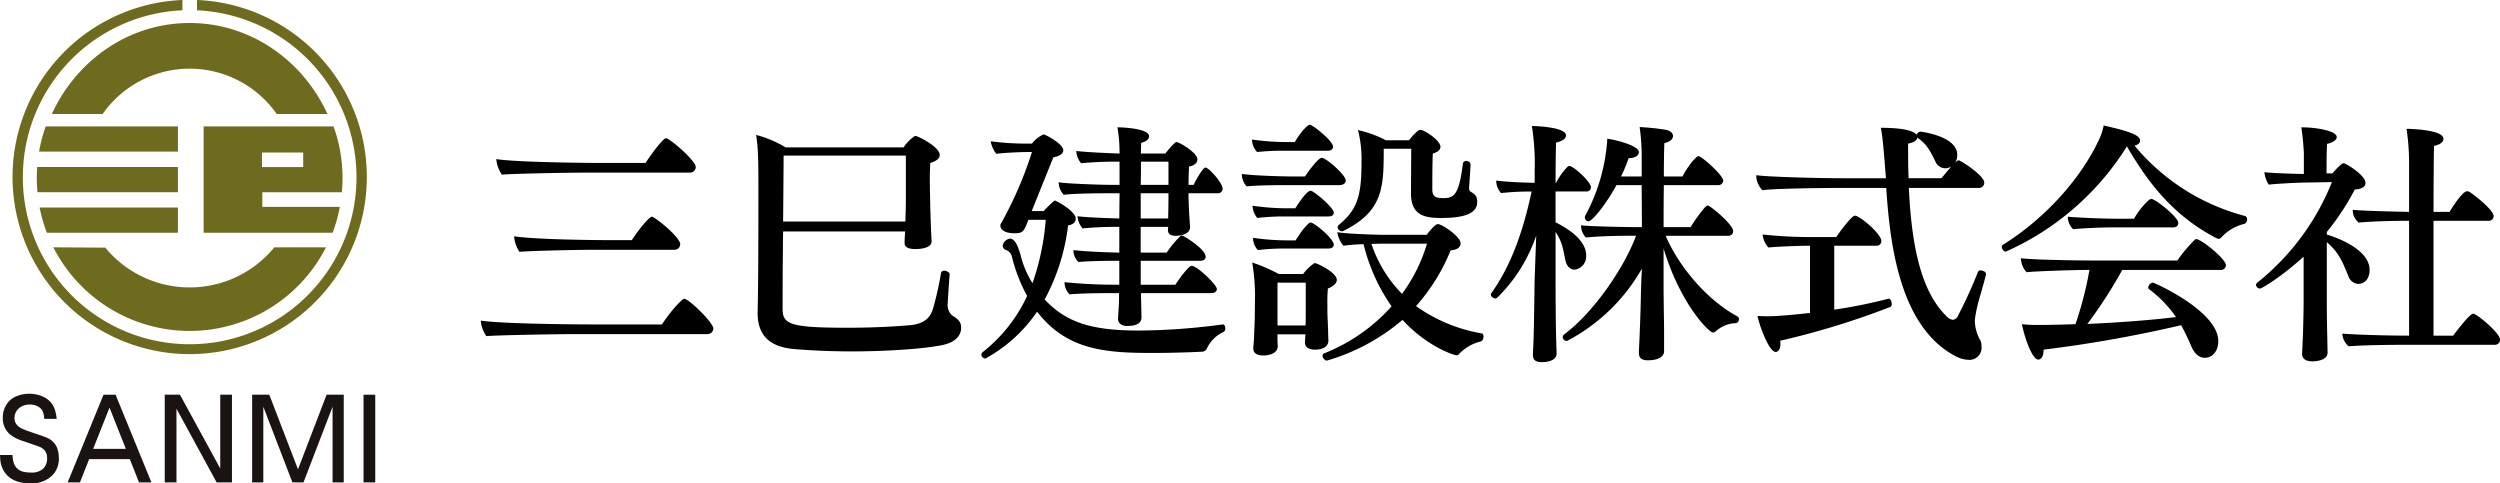 <svg xmlns="http://www.w3.org/2000/svg" width="500" height="96.664" viewBox="0 0 500 96.664"><defs><style>.a{fill:#1a1311;}.b{fill:#6e6b1f;}</style></defs><g transform="translate(15998.369 18801.734)"><g transform="translate(-15998.369 -18801.734)"><rect class="a" width="2.344" height="17.537" transform="translate(72.707 78.94)"/><path class="b" d="M75.357,42.287c0-.242,0-.481-.012-.723a33.4,33.4,0,0,0-31.889-32.6V6.9a35.428,35.428,0,1,1-2.916,0V8.961a33.391,33.391,0,0,0-31.9,32.6c-.008.242-.012.481-.012.723,0,.286,0,.576.012.858a33.361,33.361,0,0,0,66.705,0C75.353,42.863,75.357,42.573,75.357,42.287Z" transform="translate(-4.06 -6.903)"/><path class="a" d="M145.524,205.633V223.17h-2.236V208.036l-5.815,15.134h-2.22l-5.815-15.134V223.17H127.2V205.633h3.428l5.744,14.924,5.724-14.924Z" transform="translate(-76.773 -126.694)"/><path class="b" d="M130.558,80.873c0,.953-.044,1.907-.131,2.84H114.518v2.916h15.507a30.924,30.924,0,0,1-1.45,5.18h-25.8V70.537h25.227l.759,0A30.523,30.523,0,0,1,130.558,80.873Zm-7.865-2.2V75.764H114.45v2.912Z" transform="translate(-62.053 -45.258)"/><path class="b" d="M81.476,36.69H71.327a21.252,21.252,0,0,0-34.82,0H26.35c4.937-10.765,15.424-18.2,27.563-18.2S76.539,25.925,81.476,36.69Z" transform="translate(-15.983 -13.889)"/><path class="b" d="M71.3,131.433H81.636a30.585,30.585,0,0,1-54.526,0l10.383.06a21.88,21.88,0,0,0,33.811-.06Z" transform="translate(-16.441 -81.967)"/><path class="a" d="M96.642,205.633V223.17H93.575l-8.028-14.737V223.17H83.2V205.633h3.043L94.3,220.394V205.633Z" transform="translate(-50.251 -126.694)"/><path class="b" d="M47.862,111.4v5.041H22.413l-.767,0A30.551,30.551,0,0,1,20.2,111.4H47.862Z" transform="translate(-12.275 -69.893)"/><path class="b" d="M47,90.973v5.041H18.9q-.131-1.394-.131-2.82c0-.747.028-1.486.079-2.22H47Z" transform="translate(-11.413 -57.579)"/><path class="b" d="M47.694,70.543v5.041H19.92a30.055,30.055,0,0,1,1.335-5.041H47.694Z" transform="translate(-12.107 -45.264)"/><path class="a" d="M43.9,205.633l7.17,17.537H48.592l-1.843-4.651H38.622l-1.847,4.651H34.32l7.174-17.537Zm2.058,10.836-3.269-8.25-3.273,8.25Z" transform="translate(-20.787 -126.693)"/><path class="a" d="M12.02,218.057a4.681,4.681,0,0,1-1.239,3.36,5.838,5.838,0,0,1-4.5,1.656q-3.48,0-5.045-2.129a5.209,5.209,0,0,1-.91-2.431c-.032-.262-.056-.632-.071-1.1h2.5a6,6,0,0,0,.282,1.692A2.619,2.619,0,0,0,5.1,220.8a6.663,6.663,0,0,0,1.327.119,3.441,3.441,0,0,0,2.379-.7,2.78,2.78,0,0,0,.862-2.193,2.327,2.327,0,0,0-.489-1.541,2.718,2.718,0,0,0-.981-.7c-.187-.075-.572-.215-1.164-.417l-2.169-.751a7.692,7.692,0,0,1-2.729-1.422A4.246,4.246,0,0,1,.81,209.922a4.678,4.678,0,0,1,.675-2.495,4.138,4.138,0,0,1,1.752-1.633,6.58,6.58,0,0,1,2.852-.632,6.479,6.479,0,0,1,3.011.7,4.185,4.185,0,0,1,2.129,2.5,8.18,8.18,0,0,1,.35,1.827H9.08a3.665,3.665,0,0,0-.282-1.505,2.161,2.161,0,0,0-.862-.926,3.232,3.232,0,0,0-1.7-.437,3.205,3.205,0,0,0-2.336.862,2.559,2.559,0,0,0-.747,1.843,2.039,2.039,0,0,0,.727,1.613,2.929,2.929,0,0,0,.814.512,12.759,12.759,0,0,0,1.215.489l2.026.7a17.234,17.234,0,0,1,1.819.675,3.707,3.707,0,0,1,1.843,1.8A5.58,5.58,0,0,1,12.02,218.057Z" transform="translate(-0.25 -126.41)"/></g><path d="M22.874-31.976H44.32A1.142,1.142,0,0,0,45.491-33.1c0-1.273-5.2-5.756-5.96-5.756-.662,0-3.515,4.024-4.075,4.941H26.338c-2.19,0-16.4-.1-20.732-.764a6.165,6.165,0,0,0,1.121,3.107C8.612-31.772,20.429-31.976,22.874-31.976Zm1.477,15.434H41.212a1.142,1.142,0,0,0,1.172-1.121c0-1.375-5.043-5.5-5.705-5.5-.255,0-1.834,1.426-3.973,4.686h-4.89c-2.19,0-14.314-.1-18.644-.764a6.126,6.126,0,0,0,1.07,3.107C12.126-16.337,21.907-16.541,24.352-16.541ZM20.786.32H47.834A1.142,1.142,0,0,0,49.006-.8c0-1.172-4.89-5.96-5.858-5.96-.2,0-1.987,1.528-4.432,5.145H24.25c-2.19,0-17.421-.1-21.751-.764A6.165,6.165,0,0,0,3.62.727C5.5.523,18.341.32,20.786.32ZM96.277-11.7c0-.255-.56-.662-1.07-.662a.6.6,0,0,0-.662.458,65.44,65.44,0,0,1-1.63,7.233C92.3-2.788,91.03-1.718,88.331-1.463c-4.126.357-8.507.509-12.531.509-11.461,0-12.887-.713-12.938-3.668,0-1.579,0-8.558.1-15.587h24.4c-.051.764-.1,1.783-.1,2.292v.051c0,.815.815,1.172,2.088,1.172,1.783,0,3.311-.408,3.311-1.579v-.051s-.2-3.005-.306-8.914c0,0-.051-1.783-.051-3.566,0-1.223.051-2.445.1-3.107,1.273-.408,1.885-.917,1.885-1.579,0-1.681-4.432-3.82-4.788-3.82a.422.422,0,0,0-.408.153,8.215,8.215,0,0,0-2.038,2.139H63.473a22.43,22.43,0,0,0-5.909-2.5c.357,2.445.458,3.719.458,10.442,0,5.654,0,19.56-.153,24.858v.357c0,5.349,3.566,6.877,7.437,7.182,3.769.306,7.59.458,11.359.458,8.048,0,16.046-.662,18.8-1.426,1.783-.509,3.107-1.63,3.107-3.311,0-.917-.357-1.63-1.732-2.394A2.814,2.814,0,0,1,95.87-5.64C95.87-5.793,96.124-9.817,96.277-11.7ZM87.516-35.388v8.863c0,1.07-.051,2.9-.1,4.33H62.963c.051-5.756.1-11.207.1-13.193Zm42.738-.408c-.56,0-6.775-.255-8.66-.509a4.094,4.094,0,0,0,.968,2.445,73.016,73.016,0,0,1,7.488-.306h.2v4.635h-1.732c-1.579,0-8.456-.2-10.442-.509a3.826,3.826,0,0,0,1.019,2.5c1.783-.255,6.724-.306,8.1-.306h3.056l-.051,5.043c-1.63-.051-6.673-.2-8.354-.458a4.129,4.129,0,0,0,1.019,2.445,63.969,63.969,0,0,1,6.979-.306h.357v5.145c-2.7-.051-7.386-.255-9.169-.509a3.256,3.256,0,0,0,1.019,2.394c1.681-.2,5.807-.255,7.59-.255h.56v4.788h-1.019a99.451,99.451,0,0,1-9.933-.509,3.374,3.374,0,0,0,1.019,2.445c1.681-.2,5.858-.255,7.641-.255h2.241c0,.917,0,1.783-.051,2.445-.051,1.121-.153,2.547-.153,2.547v.1c0,.866.611,1.477,1.834,1.477,2.6,0,2.853-1.07,2.853-1.732,0-.56-.051-1.987-.051-2.445,0-.713-.051-1.528-.051-2.394h14.11c.56,0,1.07-.306,1.07-.815,0-.866-3.973-4.635-4.992-4.635-.1,0-.153,0-.2.051-.408,0-2.241,2.343-3.107,3.719h-6.928v-4.788H146.4c.56,0,1.07-.2,1.07-.815,0-1.528-4.432-4.228-4.686-4.228a.677.677,0,0,0-.408.153,19.931,19.931,0,0,0-2.7,3.26h-5.2v-5.145h5.5l-.051.509v.1c0,.764.509,1.172,1.528,1.172,1.528,0,2.9-.56,2.9-1.732v-.1s-.306-3.871-.306-6.316v-.357h5.858a.926.926,0,0,0,.968-.917c0-1.07-2.7-4.228-3.464-4.228-.458,0-1.732,2.19-2.343,3.464h-1.019c0-1.223.051-2.7.1-3.668.968-.153,1.681-.713,1.681-1.426,0-1.324-3.617-3.464-4.177-3.464-.408,0-1.732,1.63-2.241,2.292h-4.89c0-.866.051-1.63.051-2.139,1.019-.255,1.579-.713,1.579-1.324,0-1.579-5.4-1.783-6.316-1.783A31.175,31.175,0,0,1,130.253-35.8Zm20.63,34.18A129.632,129.632,0,0,1,134.175-.394c-9.169,0-14.416-1.426-18.9-6.215a41.628,41.628,0,0,0,4.686-14.823c1.07-.153,1.528-.713,1.528-1.375,0-1.223-2.954-3.056-3.82-3.413a.363.363,0,0,0-.306-.153c-.1,0-.153,0-.2.051a25.7,25.7,0,0,0-2.088,2.038h-2.394l4.33-10.748c1.121-.2,1.987-.662,1.987-1.426,0-1.223-3.515-3.158-3.973-3.158a6.1,6.1,0,0,0-2.292,1.834h-.458a55.737,55.737,0,0,1-7.794-.458,5.687,5.687,0,0,0,1.121,2.5c1.07-.153,4.381-.357,6.367-.357h.764a77.23,77.23,0,0,1-6.113,14.161.766.766,0,0,0-.2.56c0,.713.713,1.528,2.853,1.528,1.63,0,1.834-.306,2.751-2.7h3.464a49.912,49.912,0,0,1-2.649,12.684,19.306,19.306,0,0,1-2.394-5.654c-.815-3.056-1.732-3.26-2.088-3.26a1.736,1.736,0,0,0-1.477,1.375.87.87,0,0,0,.611.866,1.958,1.958,0,0,1,1.273,1.528,31.8,31.8,0,0,0,3.005,7.692A30.724,30.724,0,0,1,102.8,3.987a.759.759,0,0,0-.2.458.872.872,0,0,0,.815.764,29.719,29.719,0,0,0,10.341-9.373c5.858,7.539,13.244,8.252,22.922,8.252,4.228,0,8.252-.153,10.188-.255a1.123,1.123,0,0,0,.764-.458,6.836,6.836,0,0,1,3.464-3.515.793.793,0,0,0,.306-.713c0-.408-.2-.764-.458-.764ZM140.033-27.85v1.426c0,1.07-.051,2.547-.051,3.617h-5.5V-27.85Zm0-6.316v4.635h-5.552c.051-1.681.051-3.26.051-4.635Zm51.652,14.619h-9.067s-6.164-.1-8.812-.509a5.327,5.327,0,0,0,1.223,2.7,36.282,36.282,0,0,1,4.024-.306,37.218,37.218,0,0,0,5.6,12.429,35.535,35.535,0,0,1-13.55,9.424.608.608,0,0,0-.255.458c0,.357.408.968.866.968a40.7,40.7,0,0,0,15.129-8.15c4.992,5.45,10.391,7.08,10.748,7.08a.665.665,0,0,0,.611-.306A8.889,8.889,0,0,1,202.433,1.8c.458-.1.611-.662.611-1.019,0-.306-.153-.611-.408-.611a31.879,31.879,0,0,1-13.091-5.45,38.43,38.43,0,0,0,6.928-11.156c1.375-.1,1.987-.662,1.987-1.426,0-1.324-3.719-3.82-4.534-3.82C193.315-21.686,191.991-19.954,191.685-19.547ZM161.835.371h5.6c-.051.611-.1,1.375-.1,1.528V2c0,.866.662,1.426,1.987,1.426,2.6,0,2.7-1.477,2.7-1.783,0-.153-.051-1.121-.051-1.681,0-.509-.153-3.617-.153-4.228V-5.589a30.683,30.683,0,0,1,.1-3.209c1.172-.458,1.783-1.07,1.783-1.732,0-1.477-3.973-3.362-4.432-3.362a8.232,8.232,0,0,0-2.292,2.19h-4.89a32.026,32.026,0,0,0-5.3-2.292,42.514,42.514,0,0,1,.56,6.316L157.3-3.6c0,1.375-.1,2.853-.153,4.686C157.1,2,157,2.968,157,3.019v.153c0,1.07.917,1.426,1.987,1.426,1.019,0,2.9-.357,2.9-1.834,0-.2-.051-1.121-.051-1.375Zm38.611-33.925v-.051c0-.458-.509-.713-.866-.713a.646.646,0,0,0-.662.56c-.764,6.215-1.783,6.877-3.871,6.877-1.121,0-2.241-.051-2.241-1.681,0-2.7,0-5.2.1-7.233.968-.255,1.528-.764,1.528-1.375,0-1.172-3.107-3.362-4.075-3.362-.306,0-.815.509-1.477,1.172-.306.357-.56.713-.764.917h-4.584a22.231,22.231,0,0,0-5.6-2.038,23.031,23.031,0,0,1,.713,6.265c0,6.826-.764,9.576-4.584,12.735a.759.759,0,0,0-.2.458.88.88,0,0,0,.866.764.43.43,0,0,0,.357-.1c7.9-3.922,8-8.711,8-16.4h5.5l-.051,8.863v.1c0,4.483,2.954,4.89,6.011,4.89,4.635,0,7.233-.866,7.233-3.209,0-1.07-.306-1.477-1.375-2.088a.94.94,0,0,1-.255-.611C200.192-29.632,200.447-32.841,200.447-33.555Zm-17.93,15.791h9.22a32.494,32.494,0,0,1-4.992,10.035,26.067,26.067,0,0,1-6.113-9.984C181.7-17.764,182.516-17.764,182.516-17.764Zm-19.1-11.716h10.8c.611,0,1.273-.255,1.273-.917,0-1.121-3.922-4.534-4.788-4.534-.815,0-3.005,3.209-3.362,3.719h-2.6c-2.445,0-8.1-.2-10.035-.509a3.684,3.684,0,0,0,.968,2.5C157.353-29.429,161.58-29.48,163.414-29.48Zm4.075,19.51v6.52c0,.509,0,1.375-.051,2.038h-5.6V-9.97ZM163.21-36.356h8.66c.56,0,1.07-.2,1.07-.815,0-1.172-4.075-4.381-4.635-4.381-.408,0-1.681,1.273-2.751,3.056l-.2.306-.051.1h-1.528a47.857,47.857,0,0,1-7.03-.509,3.72,3.72,0,0,0,1.019,2.5A48.232,48.232,0,0,1,163.21-36.356Zm0,19.56h8.812c.509,0,1.07-.2,1.07-.764,0-1.223-3.922-4.432-4.584-4.432a.677.677,0,0,0-.408.153,11.405,11.405,0,0,0-1.732,2.038l-.917,1.375h-1.426a48.59,48.59,0,0,1-7.08-.509,3.62,3.62,0,0,0,.866,2.343l.153.1A44.651,44.651,0,0,1,163.21-16.8Zm-.051-6.418h8.863c.509,0,1.07-.153,1.07-.764,0-1.019-4.024-4.381-4.635-4.381q-.611,0-2.139,2.139l-.662.968-.2.306-.051.1h-1.477a48.59,48.59,0,0,1-7.08-.509,4.052,4.052,0,0,0,.866,2.343l.153.1A45.523,45.523,0,0,1,163.16-23.214Zm76,26.947V-.139c0-1.579-.1-5.909-.1-9.169V-16.8C242.42-5.64,248.176.014,248.94.014a1.074,1.074,0,0,0,.56-.255,6.267,6.267,0,0,1,3.973-1.63c.408,0,.662-.458.662-.764a.648.648,0,0,0-.357-.611c-5.552-3.005-11.308-9.22-14.314-16.1H252a.907.907,0,0,0,.968-.968c0-1.273-4.584-5.094-5.094-5.094-.56,0-2.853,3.413-3.413,4.33h-5.4c0-2.8,0-5.756.051-8.4h10.85a.94.94,0,0,0,1.019-.917c0-1.019-4.279-4.89-4.992-4.89-.2,0-1.579,1.172-3.158,4.075h-3.719c0-3.056.051-5.5.1-6.673,1.019-.2,1.732-.764,1.732-1.426,0-.56-.509-1.019-1.375-1.223a48.5,48.5,0,0,0-5.3-.56,41.771,41.771,0,0,1,.408,5.6v4.279h-4.126a32.785,32.785,0,0,0,1.528-3.668h.153c1.121,0,1.885-.509,1.885-1.223,0-1.121-3.82-2.292-6.316-2.649a37.012,37.012,0,0,1-4.432,15.434.867.867,0,0,0-.051.357.729.729,0,0,0,.713.713c.866,0,3.871-3.973,5.6-7.233h5.043l.051,8.4h-1.783c-1.324,0-9.067-.153-10.391-.357a3.553,3.553,0,0,0,.968,2.445c2.139-.255,6.418-.357,8.558-.357h1.477c-2.5,6.673-8.609,15.434-14.365,19.713a.7.7,0,0,0-.306.56.81.81,0,0,0,.866.764,36.867,36.867,0,0,0,14.976-14.467c-.1,1.63-.153,3.362-.2,4.992-.1,5.858-.408,11.41-.408,11.563v.306c0,1.172.764,1.477,1.834,1.477C237.326,5.566,239.16,5.159,239.16,3.732Zm-33.518-10.6.1-.051a31.536,31.536,0,0,0,7.845-12.48l-.306,8.456c-.051,1.375-.1,9.22-.255,13.04l-.1,2.241V4.5c0,.866.408,1.426,1.834,1.426.662,0,2.9-.153,2.9-1.732,0-.611-.051-1.223-.051-1.732-.153-4.279-.153-12.072-.153-13.4v-9.169a9.733,9.733,0,0,1,1.375,2.954c.306,1.121.458,2.19.611,2.8.255,1.07.917,1.783,1.834,1.783a2.671,2.671,0,0,0,2.292-2.9c0-3.566-5.2-6.113-6.113-6.571v-6.164h6.113a.873.873,0,0,0,.968-.815c0-1.121-3.515-4.279-4.279-4.279a.677.677,0,0,0-.408.153,13.008,13.008,0,0,0-2.292,3.209h-.1c0-3.719.051-6.928.1-8.048,1.324-.306,1.987-.815,1.987-1.426,0-1.579-5.4-1.885-6.826-1.885a48.442,48.442,0,0,1,.56,8.914v2.445c-2.547-.051-6.011-.2-7.692-.458a3.684,3.684,0,0,0,.968,2.5,57.735,57.735,0,0,1,6.113-.306c-1.681,7.845-4.024,14.67-8.048,20.325-.1.051-.1.2-.1.306,0,.458.611.764.917.764C205.54-6.812,205.591-6.863,205.642-6.863Zm97.9-4.839c0-.458-.662-.713-1.07-.713a.526.526,0,0,0-.56.357,92.813,92.813,0,0,1-3.922,8.609,1.34,1.34,0,0,1-1.07.917A2.121,2.121,0,0,1,295.6-3.3c-4.534-4.483-6.877-12.378-7.488-25.622h14.059a1.026,1.026,0,0,0,1.019-1.07c0-1.223-3.668-3.769-4.839-4.33a.43.43,0,0,0-.357-.1c-.1,0-.306.153-.611.408a2.715,2.715,0,0,0,.408-1.528c0-3.769-7.284-4.635-7.386-4.635a1.105,1.105,0,0,0-.764.611c-.458-.611-2.038-1.375-7.131-1.375.255,1.273.458,2.8,1.019,10.086h-8.761c-4.737,0-14.823-.255-17.166-.611v.408a4.432,4.432,0,0,0,1.223,2.6c2.751-.408,14.772-.458,14.772-.458h9.984c.713,10.188,2.343,27.762,14.008,33.721a5.89,5.89,0,0,0,2.5.662,2.411,2.411,0,0,0,2.547-2.7,2.551,2.551,0,0,0-.408-1.528,8.214,8.214,0,0,1-.917-3.515v-.357c0-.1.051-.2.051-.306a28.659,28.659,0,0,1,.866-3.922c.458-1.579.968-3.311,1.324-4.788ZM284.139-6.761h-.1a102.179,102.179,0,0,1-10.85,2.19V-17.356h8.4a.915.915,0,0,0,1.019-.968c0-1.375-4.279-5.043-5.3-5.043-.662,0-3.26,3.566-3.719,4.279h-4.941a92.576,92.576,0,0,1-9.78-.509,4.372,4.372,0,0,0,1.172,2.6c1.783-.2,6.367-.357,8.15-.357h.153V-3.908c-2.445.255-6.164.662-8.558.662-.611,0-1.172-.051-1.936-.051.255,1.528,2.241,7.182,3.617,7.182.662,0,.968-.815.968-1.579,0-.2-.051-.458-.051-.662a157.84,157.84,0,0,0,22.056-6.775.7.7,0,0,0,.255-.611C284.7-6.2,284.394-6.761,284.139-6.761Zm5.654-32.193c1.783,1.121,2.5,2.445,3.668,4.839a2.166,2.166,0,0,0,1.936,1.273,2.059,2.059,0,0,0,1.223-.408l-1.987,2.394h-6.571c-.1-2.19-.1-4.432-.1-6.928C289.08-37.986,289.742-38.394,289.793-38.954ZM350.41-12.517a1,1,0,0,0,1.121-.917c0-1.324-4.992-5.247-5.909-5.247-.1,0-.153,0-.2.051-.051,0-.1.051-.153.1A31.389,31.389,0,0,0,341.8-14.4H325.094c-3.515,0-12.582-.153-14.568-.458a4.351,4.351,0,0,0,1.121,2.8c1.681-.2,9.678-.458,12.123-.458h.458a69.5,69.5,0,0,1-2.8,10.85c-2.853.1-5.4.153-7.488.153a24.807,24.807,0,0,1-3.209-.153c.458,2.5,2.038,7.08,3.26,7.08.662,0,1.07-.815,1.07-1.834V3.427a258.24,258.24,0,0,0,27.507-4.89A45.48,45.48,0,0,1,344.6,2.765c.764,1.732,1.732,2.292,2.7,2.292,1.63,0,2.7-1.477,2.7-3.311,0-6.062-12.837-11.716-13.04-11.716a1.083,1.083,0,0,0-.968.917c0,.153.051.357.2.408a24.352,24.352,0,0,1,5.349,5.552c-4.839.611-11.665,1.121-17.727,1.375a90.628,90.628,0,0,0,6.979-10.8Zm-42.89-3.668a54.651,54.651,0,0,0,24.2-21.038c3.82,6.52,8.863,13.753,18.083,18.44h.051c.051.051.1.051.2.051a.787.787,0,0,0,.611-.357,9.189,9.189,0,0,1,4.584-2.649.9.9,0,0,0,.509-.866.661.661,0,0,0-.458-.713,42.794,42.794,0,0,1-22.056-14.059c.662-.153,1.121-.509,1.121-1.019,0-1.07-2.241-1.885-7.284-3.005a12.668,12.668,0,0,1-1.121,3.209c-3.107,6.571-9.729,14.823-19,20.63a.445.445,0,0,0-.255.458c0,.357.357.917.764.917Zm33.416-4.839c.713,0,1.07-.357,1.07-.917,0-1.07-4.534-4.788-5.45-4.788-.357,0-2.139,1.732-3.413,3.973h-3.311c-2.751,0-7.641-.2-9.933-.408a3.508,3.508,0,0,0,1.07,2.5c2.7-.255,6.265-.357,7.539-.357ZM388.156.625c-4.788,0-11.054-.2-13.346-.408a3.514,3.514,0,0,0,1.273,2.547c2.751-.255,8.812-.306,11.563-.306h17.676a.994.994,0,0,0,1.019-1.07c0-1.121-3.719-4.381-5.043-5.043a.43.43,0,0,0-.357-.1c-.662,0-3.515,3.769-3.973,4.381h-3.922V-22.348H404a.958.958,0,0,0,1.07-.917c0-1.324-4.381-4.635-4.89-4.89a1.2,1.2,0,0,0-.408-.1c-.917,0-2.954,3.158-3.515,4.126h-3.209c0-6.265.051-11.614.1-13.193,1.223-.255,1.885-.764,1.885-1.426,0-1.783-6.418-1.987-7.386-1.987a45.171,45.171,0,0,1,.509,7.233v9.373c-3.26-.051-9.169-.2-11.257-.408v.357a3.229,3.229,0,0,0,1.172,2.19c2.751-.255,7.335-.357,9.78-.357h.306ZM367.067-15.166v8.66c0,2.343-.1,5.96-.153,7.386-.051,1.172-.153,3.311-.153,3.311v.1c0,.866.662,1.477,2.038,1.477,1.172,0,3.056-.357,3.056-1.732,0-.611-.051-2.241-.051-2.751-.051-1.834-.1-5.2-.1-7.284V-18.069c2.343,2.038,3.005,3.617,4.33,6.826a2.218,2.218,0,0,0,1.987,1.528c.917,0,2.241-.713,2.241-2.8,0-3.107-3.82-5.6-8.558-7.08v-.509a50.21,50.21,0,0,0,5.6-8.507c1.172-.051,2.139-.408,2.139-1.324,0-1.477-3.871-3.922-4.432-3.922-.2,0-.764.509-1.273,1.019-.408.408-.764.866-.917,1.019h-1.172c0-1.477,0-4.33.1-5.909,1.172-.255,1.936-.764,1.936-1.375,0-1.223-4.075-1.936-7.08-1.936a49.689,49.689,0,0,1,.509,5.247v4.075h-.2c-1.223,0-6.367-.153-7.692-.357a5.553,5.553,0,0,0,.866,2.5c1.172-.153,4.89-.357,6.775-.408l5.858-.1a48.873,48.873,0,0,1-14.874,20.07.7.7,0,0,0-.306.509.824.824,0,0,0,.815.713C358.713-8.8,362.635-11.142,367.067-15.166Z" transform="translate(-15904.71 -18735.232)"/></g></svg>